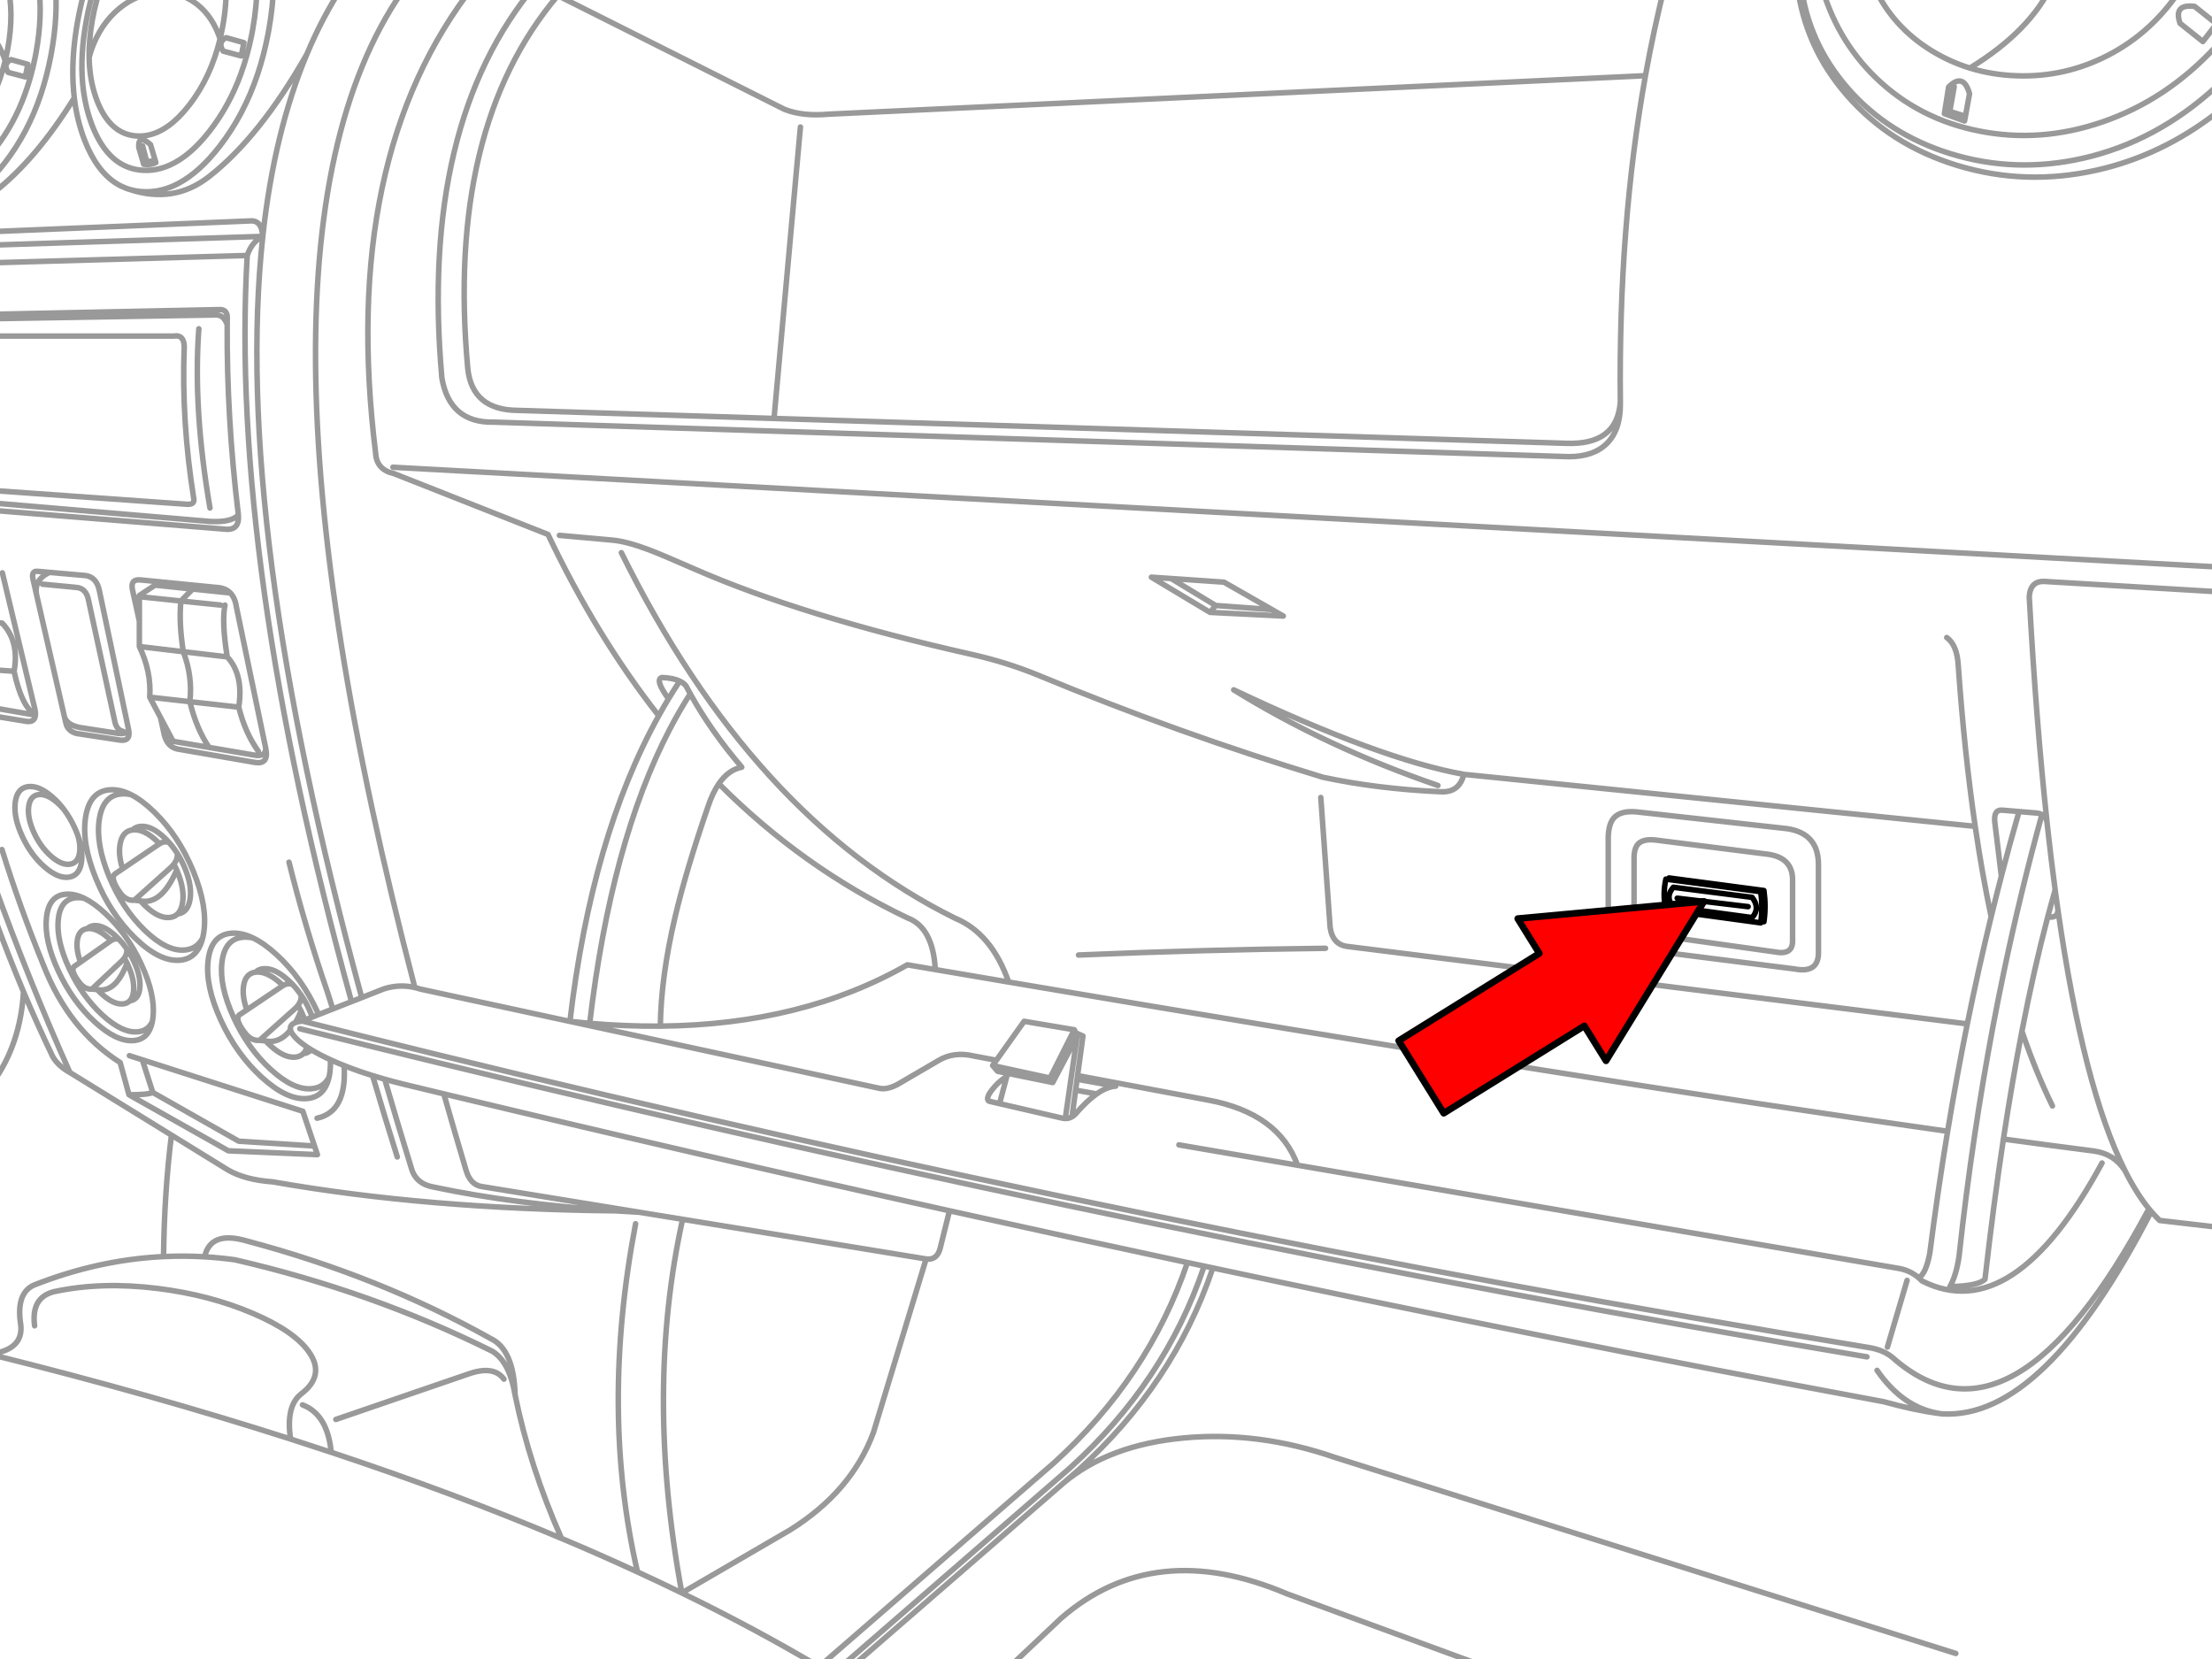 <svg xmlns="http://www.w3.org/2000/svg" xmlns:xlink="http://www.w3.org/1999/xlink" preserveAspectRatio="none" width="400" height="300" viewBox="0 0 400 300"><defs><path fill="#f00" d="M188.15-247.25v46h89.25v22.15l90.2-45.1-90.2-45.1v22.05h-89.25z" id="c"/><path id="a" stroke="#999" stroke-linejoin="round" stroke-linecap="round" d="M401.13 4.475l-2.362 3.057-4.133-3.3q-1.23-3.558 2.64-3.057l3.855 3.074m-29.628-7.103q-3.976 8.496-14.909 15.187 4.051 1.251 8.536 1.398 8.649.295 16.377-3.664 8.336-4.272 13.65-12.643m-65.508-.278q2.778 10.004 9.899 16.915 7.78 7.537 18.826 9.691 11.045 2.171 22.212-1.667 11.645-4.001 20.545-13.659m-48.175 11.749l2.831.886m-3.803-.469l.973-.417m-.973.417l3.647 1.32.156-.851.747-4.081q-1.103-3.899-3.786-1.216l-.764 4.828zm1.771-4.897l-.799 4.481m-13.789-22.75q3.404 7.45 10.594 11.827 3.247 1.974 6.834 3.083m-164.021 256.082q8.18-6.843 21.656-8.11 13.546-1.285 27.457 3.525l112.363 35.48m-330.733-265.061q8.093 2.735 14.501-2.232 9.239-7.207 17.74-22.177 2.896-6.905 6.721-12.695m-18.105 10.594l-3.23-.903q-1.578.839-.521 2.431l3.265.868.486-2.397zm-45.397 34.195l46.474-1.928q2.164-.201 2.336 2.787 2.04-18.813 7.971-32.953m-7.971 32.953v.018q-5.568 51.429 17.914 137.779m-66.723-133.012l45.987-1.32q.873-2.53 2.822-3.447m-7.728-35.767q-.124-.373-.261-.729-1.554-4.068-4.715-6.096-3.195-2.049-7.068-1.494-3.873.573-6.981 3.508-3.317 3.161-4.68 8.128m9.682 16.064l.729 2.813 1.58-.087-.886-2.97q-2.25-1.988-2.119.521l.903 3.057q1.16.174 2.188-.313l-.087-.295m-23.08-17.497l-3.074-.851q-1.501.797-.495 2.31l3.109.825.46-2.284zm-4.107-.66q-.116-.355-.243-.695-.764-1.997-1.936-3.473m0 28.108l.243-.182q7.481-5.835 14.449-17.019m9.326 16.333q-.371-.141-.729-.313m1.085.443l-.356-.13m.521.182l-.165-.052m-24.374 23.506l40.083-.677q1.601-.165 2.284 1.737l.009-.903q.153-1.951-1.528-1.806l-40.847.851m0 3.942h32.719q1.747-.311 1.876 1.806-.536 13.605 1.737 27.717.139 1.097-1.528.903l-34.803-2.466m10.194 14.814l-2.171-.191q-1.248-.143-.729 1.771l.582 2.562q-.565-2.774 2.318-4.142zm0 0l6.513.573q1.99.284 2.501 2.64l5.28 25.112q.512 2.248-1.424 2.049l-7.989-1.216q-1.598-.458-1.91-1.876l-.234-1.042-5.054-22.099m1.051-2.006l6.148.59q1.783.153 2.188 2.327l4.759 21.952q.328 1.544 1.494 1.771m-23.515-19.685l1.632.096q3.146 3.325 2.153 8.718 1.362 6.413 3.864 7.919.044-.617-.217-1.563l-5.766-24.175m5.983 25.738v.017q-.117 1.508-2.058 1.059l-5.592-.912m3.786-8.084l-3.786-.269m0 6.877l7.65 1.329m28.473-22.82l-6.808-.712m6.808.712l6.808.703q-.917-.931-2.536-.999l-13.685-1.355q-1.91-.211-1.494 1.771l1.25 5.696v-4.654l2.848-1.876m4.663 2.874l2.145-2.162m-2.145 2.162l7.181.738m-14.692 2.918v4.585l7.954.938q-.828-5.257-.434-9.17l-.009-.009-6.921-.721m-.59 8.961q2.199 4.585 1.876 9.17l7.259.816q.535-4.524-1.181-9.048l7.954.938q-1.021-6.218-.417-9.378m-13.616 16.672l1.954 3.682 2.284 4.307 6.504 1.103q-2.298-3.396-3.482-8.275l8.857.99q.898-5.877-2.084-9.1m-42.375-26.519l41.819 3.387q2.817.375 2.57-2.57-1.264 1.416-5.21 1.181l-39.179-3.334m37.234-31.538q-1.07 14.463 2.015 32.441m5.141 1.25q-2.123-17.484-2.023-34.456m.564 48.584q.876.895 1.111 2.579l5.314 25.599q.576 2.91-1.98 2.501l-14.032-2.431q-1.824-.409-2.362-2.57l-.686-3.126m-30.296-85.523l48.809-1.572m-9.725 92.504l8.223 1.398q1.959.344 2.049-1.181m3.126 42.896q.925-.564 1.754-.182m-8.301 4.576l6.53-4.394h.017m2.249 6.678q.525-.917 1.007-2.084m-9.804-.2l-1.398.938q-.864.846 1.259 3.499 1.108 1.228 2.431 1.077l6.217-5.557q.456-.39.755-.79.676-.908.538-1.876m-6.374 8.353l-.035-.009-1.103-.122m1.138.13q2.51.475 4.472-2.015m7.641-3.795q-.413-1.387-.903-2.874-4.119-11.966-7.016-23.688m-40.63-26.224q.592 1.601 3.43 1.945l6.322.973q1.781.169 1.806-.834m5.644 20.797q.944-.578 1.763-.182m-5.201 10.533l-.035-.009-1.094-.122q-1.328.155-2.397-1.111-2.037-2.738-1.146-3.612l1.424-.964 6.669-4.524.017-.009m-4.567 10.22l6.391-5.731q.469-.403.782-.816.705-.938.599-1.936m-6.643 8.614q3.804.748 6.547-5.609m-14.362 21.665h-.035l-.946-.104q-1.13.133-2.101-.955-1.872-2.355-1.146-3.109l1.172-.825m3.057 4.993q3.299.643 5.366-4.819m-1.12-.208q.385-.347.634-.703m-5.861 5.627l5.227-4.923m-22.707-7.546q2.401 6.595 5.08 12.956 2.514 5.956 5.271 11.705.952 1.703 3.126 2.918-7.375-16.489-13.893-34.551m5.497 19.928q-.56 9.463-5.497 16.351m15.821-21.726l5.523-3.89.017-.009q.783-.497 1.502-.156m.894 3.317q.562-.807.425-1.667m.478 19.347l2.345.755 29.055 9.317 2.11 6.287.53 1.563-16.116-.695-17.992-10.142-1.598-5.835q-9.315-5.928-13.893-17.645-4.266-10.455-7.502-20.91m25.408 38.059l1.893 5.913 15.561 8.822 13.711.868m-33.579-9.274q3.364.012 4.307-.417m-15.005-3.612l18.383 11.332 10.238 6.313q3.093 1.797 8.128 2.153 27.812 4.898 62.121 5.245-18.375-1.219-32.875-4.272-3.348-.544-4.168-3.404-2.537-8.221-4.845-16.168m31.998 83.126q-5.752-12.986-8.397-25.972-1.023-6.082-4.168-7.919-21.823-10.842-46.543-16.533-2.748-.377-5.488-.538-3.724-.22-7.433-.043-11.809.569-23.48 5.167-3.284 1.509-2.362 7.225.451 4.278-5.002 5.184m32.276-39.562q-1.297 10.348-1.433 21.986m22.994 33.014q-.89-5.887 1.876-8.119 4.394-3.317 1.528-7.52-2.64-3.873-10.333-7.138-7.763-3.3-17.106-4.463-10.229-1.268-18.756.573-4.218 1.031-3.543 6.183m105.26-20.805q2.089.137 4.229.252l-28.508-4.646q-2.086-.289-2.883-2.952-2.095-7.026-4.029-13.841m-25.581 56.303q4.535 1.71 5.201 8.579m.842-5.939l24.105-8.267q4.483-1.548 6.322.973m-54.184-22.143q1.061-4.792 7.641-2.866 23.928 6.351 44.112 17.645 4.221 1.972 4.446 10.212m-25.798-57.805q2.137 7.27 4.472 14.736m-14.519-7.016q5.43-1.168 4.897-9.534m53.464 26.563l7.806 1.268 44.077 7.181q1.994.27 2.553-1.962l1.685-6.764m-4.237 8.727l-9.534 31.417q-3.984 10.726-15.126 17.662l-19.555 11.375m-78.672-242.093q-3.177 55.022 18.878 135.062m10.134-184.175q-33.944 46.447 1.329 181.622m-28.325-42.757q-2.43-3.418-3.543-7.989m138.387 174.779l10.516-9.916q16.828-14.579 40.829-4.376l38.876 14.293m-156.44-18.252q-6.773-29.311-.339-63.024m8.371 66.827q-6.728-36.501.139-67.635m202.419-223.571q1.332 10.588 8.423 18.747 7.349 8.472 18.747 11.966 11.655 3.575 23.914.799 13.246-3.015 24.053-12.904m-75.815-18.609q1.389 11.335 8.97 20.059 7.815 9.013 19.937 12.73 12.4 3.803 25.442.851 11.614-2.643 21.465-10.255m-48.731 94.883q1.876 1.35 2.084 5.036 1.101 15.701 3.065 29.141 1.268 8.643 2.892 16.351.901-3.695 1.85-7.337l-1.172-9.604q-.309-2.418 1.25-2.345l3.126.261 3.126.261q.596.061 1.016.287.748.406.912 1.346-1.973-18.209-3.213-40.777.189-2.989 2.952-2.761l30.843 1.832m-99.703-109.958q-2.04 8.059-3.569 16.568-4.886 27.227-4.541 59.064v.347q.035 4.724-2.466 7.19-2.431 2.379-6.912 2.362l-194.56-6.252q-7.968.168-9.378-7.989-4.094-46.078 17.019-71.221m135.287 114.308l-13.251-.66-10.628-6.374 3.578.243 9.569.66 8.692 4.967 2.041 1.164zm-12.244-1.91l10.203.747m-10.203-.747l-1.007 1.25m-7.051-6.13l8.058 4.88m-75.163-86.608l-4.776 52.752 143.302 4.498q9.31.391 9.89-7.476m6.295 79.279l20.588 2.605q4.312.69 4.298 4.637v11.002q.034 2.685-3.291 2.006l-23.271-3.274q-2.091-.316-2.136-2.674v-10.655q-.065-2.075.747-2.935.904-.932 3.065-.712zm23.871-2.049q5.717.843 5.696 6.53v15.856q.047 3.868-4.359 3.004l-30.861-3.908q-2.771-.386-2.831-3.786v-15.352q-.087-2.987.99-4.255 1.198-1.372 4.064-1.129l27.301 3.039zm-222.208-53.09l9.656.868q2.622.261 6.582 1.754 1.945.729 8.18 3.456 19.641 8.6 50.225 15.474 6.269 1.405 12 3.751l.104.043q25.192 10.45 51.44 18.435 9.827 2.104 21.187 2.622 3.507.265 4.342-3.143-15.017-2.687-41.663-15.3 16.712 10.357 36.974 17.315m-21.205 2.171l1.693 23.558q.472 3.145 3.239 3.421l112.094 14.006q2-9.889 4.316-19.407m-147.027 41.307l21.474 3.682q-3.393-9.399-16.177-11.792l-23.636-4.437-.087.669 6.981 1.25q-1.58.102-3.43 1.398-1.797 1.26-3.847 3.638-.293.312-.625.504-.554.323-1.216.313-.382-.005-.799-.122l-11.106-2.57-1.815-.417q-.682-.209 0-1.441 1.379-2.026 3.117-3.031l.156-.599-1.797-.365-.903-1.042.677-.955-4.151-.782q-3.556-.831-6.339.834l-7.381 4.307q-1.967 1.046-3.378.703l-55.947-12.096h-.009l-27.084-5.853q-.495-.164-.99-.278-2.848-.667-5.696.278l-3.908 1.546-1.858.729-3.387 1.329-2.553 1.007-1.155.46-1.355.53-.46.182.573.148 1.606.408 1.641.408 2.718.686 4.099 1.025 2.197.547q5.37 1.333 10.741 2.648 130.134 31.879 260.267 53.281 2.468.46 3.994 1.737 21.762 19.321 46.43-26.901-2.278-2.815-4.342-6.929-1.964-3.03-5.618-3.525-7.736-.989-16.377-2.171-1.799 11.893-3.334 25.373-1.209 1.243-6.339 1.337 1.16-2.082 1.65-5.505 1.204-11.104 2.822-21.926 1.476-9.887 3.291-19.538.961-5.086 2.015-10.107 3.04-14.453 6.869-28.36m.912 1.346l.043.382q.679 6.217 1.441 11.922.243 1.81.495 3.569 4.61 32.227 12.131 47.203m-19.164-64.969q-1.667 5.77-3.204 11.688m9.743 2.51q-.684 2.377-1.346 4.88 1.881.241 1.841-1.311m-1.841 1.311q-2.481 9.393-4.654 20.597l-.017.078q2.516 7.406 5.523 13.529m-15.413-14.849q-1.927 9.545-3.56 19.433-1.787 10.812-3.222 22.038-.702 3.767-2.015 4.481.319.277.625.59 16.476 8.328 32.563-21.361m-145.629.399l108.777 18.669q2.038.333 3.664 1.702m53.802-9.187l-10.177-1.181q-.774-.739-1.528-1.615-19.378 37.661-37.808 36.627l-.582-.078q-4.405-.562-10.029-2.127-61.817-11.481-126.048-25.191-7.026 20.755-24.227 36.323l-42.436 36.826q.929.55 1.85 1.103m200.89-46.934q-6.572-1.056-11.245-7.806m5.436-16.29l-3.56 12.07m47.333-25.026l.425.504m-23.41-32.65q-1.778 9.158-3.352 19.52m-97.671-66.011l92.556 9.413m-217.424-73.835l-46.3-1.459q-8.355-.015-9.135-7.607-3.962-43.571 16.299-67.487l41.046 20.606q3.306 1.295 7.989.868l147.835-6.964m-174.797 109.584q-1.04 1.569-2.032 3.204m2.032-3.204q-1.176-.565-3.222-.651-1.341.371 1.19 3.855-.907 1.501-1.771 3.065-12.161 21.915-16.073 55.331 1.802.196 3.578.347 3.873-32.847 14.475-53.212 1.77-3.395 3.725-6.443-.382-.694-.747-1.389-.401-.55-1.155-.903zm-37.078-126.152q-24.601 31.277-17.966 84.941.183 2.964 3.3 3.647l27.891 11.011q8.784 18.478 20.05 32.823m-69.719-132.422q-.086 3.962-.877 8.345l-.156.825q-.718 3.72-1.841 7.086-2.472 7.407-6.895 13.095-3.606 4.65-7.372 6.669l-.191.104q-3.072 1.596-6.252 1.441-1.387-.069-2.64-.46m23.202-37.104q.022 3.878-.764 8.232l-.174.938q-.747 3.751-1.962 7.086-2.103 5.763-5.618 10.281-2.748 3.544-5.601 5.332-3.153 1.984-6.434 1.824-6.252-.305-9.291-8.197-1.082-2.831-1.528-6.044-.093-.677-.156-1.372-.481-5.187.625-11.323.641-3.56 1.693-6.756m-.269 19.451q-.83-2.887-.886-6.235m1.424 7.85q-.301-.789-.538-1.615m7.815 8.032q-4.896-.239-7.277-6.417m14.823 2.961q-3.657 3.646-7.546 3.456m9.421-5.601q-.93 1.2-1.876 2.145m5.28-7.772q-1.413 3.069-3.404 5.627m5.583-11.983q-.824 3.413-2.18 6.356m2.345-7.086l-.165.729m.495-2.353q-.149.825-.33 1.624m.903-9.17q.153 3.512-.573 7.546m-24.201 5.67q-.055-3.202.599-6.825.615-3.409 1.711-6.391m-17.106 0q1.25 5.091.078 11.618-.141.781-.313 1.537l-.165.695q-.78 3.249-2.067 6.052l-.113.243m8.197-20.145q.807 5.536-.408 12.27l-.165.886q-.71 3.572-1.867 6.747-1.999 5.481-5.34 9.778l-.417.53m11.236-30.21q.533 5.67-.677 12.374l-.148.782q-.684 3.542-1.754 6.747-2.35 7.044-6.556 12.452-1.044 1.346-2.101 2.457m14.692-14.223q-.063-.566-.113-1.138-.519-5.874.729-12.799.626-3.477 1.598-6.651m-.382 28.152q-1.348-3.526-1.832-7.563m7.702 15.535q-3.669-2.249-5.87-7.971m6.764 8.458q-.458-.218-.894-.486m24.643 136.52q-2.066-.992-3.899-.851-3.639.279-4.211 4.863-.571 4.583 2.249 10.776 2.821 6.19 7.39 10.377 4.563 4.188 8.197 3.908 3.217-.245 4.038-3.855-.962 1.865-3.109 2.067-3.295.308-7.45-3.491-4.157-3.801-6.738-9.474-2.583-5.672-2.084-9.908.498-4.234 3.795-4.541.882-.081 1.824.13zm0 0q2.04.978 4.307 3.057 4.564 4.187 7.381 10.377l.2.434m-12.99-.842q-.883-2.439-.599-4.342.341-2.275 2.171-2.492.559-.555 1.467-.625 1.957-.148 4.368 2.006.467.418.894.877.818.864 1.502 1.867.824 1.194 1.459 2.588.333.732.573 1.424m-10.264-8.136l.13-.017q1.957-.148 4.368 2.006.244.219.478.452m2.718 3.56q.281.501.538 1.033l.13.287q.315.693.547 1.346m-.46.182q-.74.088-1.224.269-1.108.425-.894 1.346.044.205.156.434.766 1.293 2.822 2.657.362.241.764.486 1.453.88 3.43 1.789l.052.026q1.182.541 2.466 1.051 2.399.961 5.149 1.815 1.072.334 2.197.651 1.719.489 3.56.938 3.573.862 7.138 1.719 46.354 11.117 91.54 21.161 21.67 4.811 43.07 9.378m-160.66-42.332l1.398.347 1.441.356 1.936.478q1.272.319 2.544.634 2.1.522 4.203 1.042l2.188.538q5.365 1.319 10.724 2.622 132.04 32.081 259.234 53.377m-281.611-55.591q-.542.613-1.45.721-.563.555-1.476.625-1.953.152-4.359-1.997-.485-.436-.929-.912m7.45 1.077q-.229.764-.686 1.207m4.932 1.094q.043 1.121-.087 2.162-.065.535-.174 1.007m-22.881-25.164q-.935 3.723-4.159 3.977m4.159-3.977q-1.019 1.921-3.169 2.127-3.309.319-7.346-3.595-4.035-3.915-6.434-9.76-2.399-5.846-1.763-10.212.635-4.363 3.942-4.68.882-.085 1.815.13-2.035-1.022-3.873-.877-3.644.287-4.359 5.01-.719 4.724 1.902 11.106 2.62 6.381 7.051 10.698 4.43 4.317 8.076 4.029m-8.796-29.966q2.01 1.009 4.211 3.152 4.431 4.317 7.051 10.698 2.621 6.382 1.902 11.106-.084.549-.208 1.033m-6.895-18.183q.455.43.868.903m-5.167-2.97q1.959-.153 4.298 2.067m-5.792-1.424q.579-.571 1.494-.643m-1.494.643l.139-.017q1.959-.153 4.298 2.067.236.223.46.46m1.763-.182q.79.888 1.441 1.919.788 1.234 1.381 2.674 1.349 3.286.92 5.722-.413 2.346-2.249 2.57-.579.571-1.494.643-1.959.157-4.298-2.058-.473-.448-.903-.938m-3.248-5.818q-.805-2.512-.46-4.472.413-2.346 2.249-2.57m-9.3 6.174q-.429 2.087-2.171 2.371-1.97.317-4.463-1.858-2.488-2.172-4.038-5.557-1.556-3.386-1.268-6.009.289-2.625 2.258-2.944.994-.16 2.119.313 1.108.461 2.345 1.537 1.14.996 2.084 2.249 1.119 1.478 1.962 3.317.352.769.608 1.502.877 2.48.651 4.507-.032.303-.087.573zm16.802.009q.264.518.504 1.068l.122.295q1.349 3.286.92 5.722-.229 1.299-.894 1.945m-18.018-14.119q.447 1.54.304 2.839l-.069.443q-.329 1.605-1.667 1.824-1.514.246-3.43-1.424-1.915-1.67-3.109-4.272-1.195-2.603-.973-4.62.223-2.019 1.737-2.266.761-.121 1.624.243.854.354 1.806 1.181.644.562 1.207 1.233m3.022 27.648q-.801-2.16-.59-3.847.249-2.014 1.815-2.206.47-.488 1.25-.547 1.672-.133 3.777 1.771.412.368.79.773.716.763 1.32 1.65.735 1.062 1.311 2.301 1.307 2.822 1.051 4.915-.249 2.014-1.815 2.206-.475.493-1.259.556-1.672.133-3.777-1.771-.425-.386-.816-.808m4.88-5.731q.253.443.486.912m-12.469 1.381q2.539 5.485 6.539 9.196 3.997 3.706 7.112 3.456 2.758-.216 3.395-3.413-.791 1.648-2.631 1.824-2.822.277-6.46-3.083-3.641-3.365-5.965-8.388-2.326-5.021-1.98-8.77.351-3.748 3.178-4.02.753-.073 1.563.113-1.796-.879-3.369-.755-3.111.248-3.508 4.307-.407 4.055 2.127 9.534zm9.17-5.844l.417.391m-4.203-2.171q1.676-.129 3.786 1.78m-3.899-1.763l.113-.017m7.086 6.243l.113.261q1.307 2.822 1.051 4.915-.136 1.114-.677 1.667m-8.206-18.548q1.767.867 3.751 2.709 4 3.707 6.539 9.187 2.539 5.484 2.136 9.543-.046.47-.13.886m25.017 75.537q3.718 1.191 7.355 2.405m-61.192-17.61q28.696 7.145 53.837 15.205m59.881-160.443q23.766 48.071 60.436 66.185 6.569 2.713 9.673 11.54 106.583 18.097 169.96 27.014m-227.6-79.193q3.738 6.735 9.326 13.286-2.42.478-4.151 2.996 15.192 15.238 34.108 24.27 4.663 1.707 5.071 9.369 6.723 1.148 13.286 2.258m-13.286-2.258q-2.516-.425-5.054-.86-19.022 10.867-44.719 11.097-6.198.058-12.782-.504m88.31 9.456l.973-7.164-1.303-.573.261.573-2.153 14.935m-12.469-10.542l5.019-7.051 9.083 1.528.261.556m-.677 15.196l.651-4.819.269-1.971m-.504-8.961l-4.394 8.735.486.816 4.429-8.423m3.534 10.481l-3.821-.677m-4.628-2.197l-10.385-2.258m10.872 3.074l-8.171-1.667m-52.265-52.422q-1.104 1.606-1.928 4.038-4.012 11.653-5.992 20.076-2.553 10.854-2.674 19.763m3.89 102.603q13.252 6.46 24.861 13.346m32.65-101.917l1.303-4.889m-80.599 83.586q7.073 2.984 13.754 6.07 4.09 1.881 8.032 3.803m29.506 14.449l39.631-34.386 2.674-2.327q17.201-15.568 24.227-36.314m-68.234 72.802l42.444-36.835q17.201-15.568 24.227-36.314m-22.664-56.546q22.438-.962 44.702-1.216m161.181-69.042l-329.986-18.035m-11.176 178.305q22.3 7.415 41.68 15.587" fill="none"/><path id="b" stroke="#000" stroke-linejoin="round" stroke-linecap="round" d="M302.921 164.18l14.258 1.928q1.523-1.701 0-3.664l-14.258-1.824q-1.571 1.78 0 3.56zm.695-1.58l12.834 1.528m-14.31-5.193l17.176 2.275q.397 2.914 0 5.644l-.538-.069-.035.278-17.176-2.345q-.618-2.787 0-5.575l.512.069.061-.278zm-.061.278l16.663 2.206q.376 2.764.035 5.366" fill="none"/><path id="d" stroke="#000" stroke-width="3" stroke-linejoin="round" stroke-linecap="round" d="M-.006 18.385h74.298v-18.382l75.11 37.555-75.11 37.576v-18.444h-74.298v-38.304z" fill="none"/></defs><use xlink:href="#a" transform="matrix(.999 0 0 .999 -.021 -.013)"/><use xlink:href="#b" transform="matrix(.999 0 0 .999 -.021 -.013)"/><g transform="matrix(.285 -.177 .177 .285 243.05 291.964)"><use xlink:href="#c"/><use xlink:href="#d" transform="matrix(1.201 0 0 1.201 188.2 -269.3)"/></g></svg>